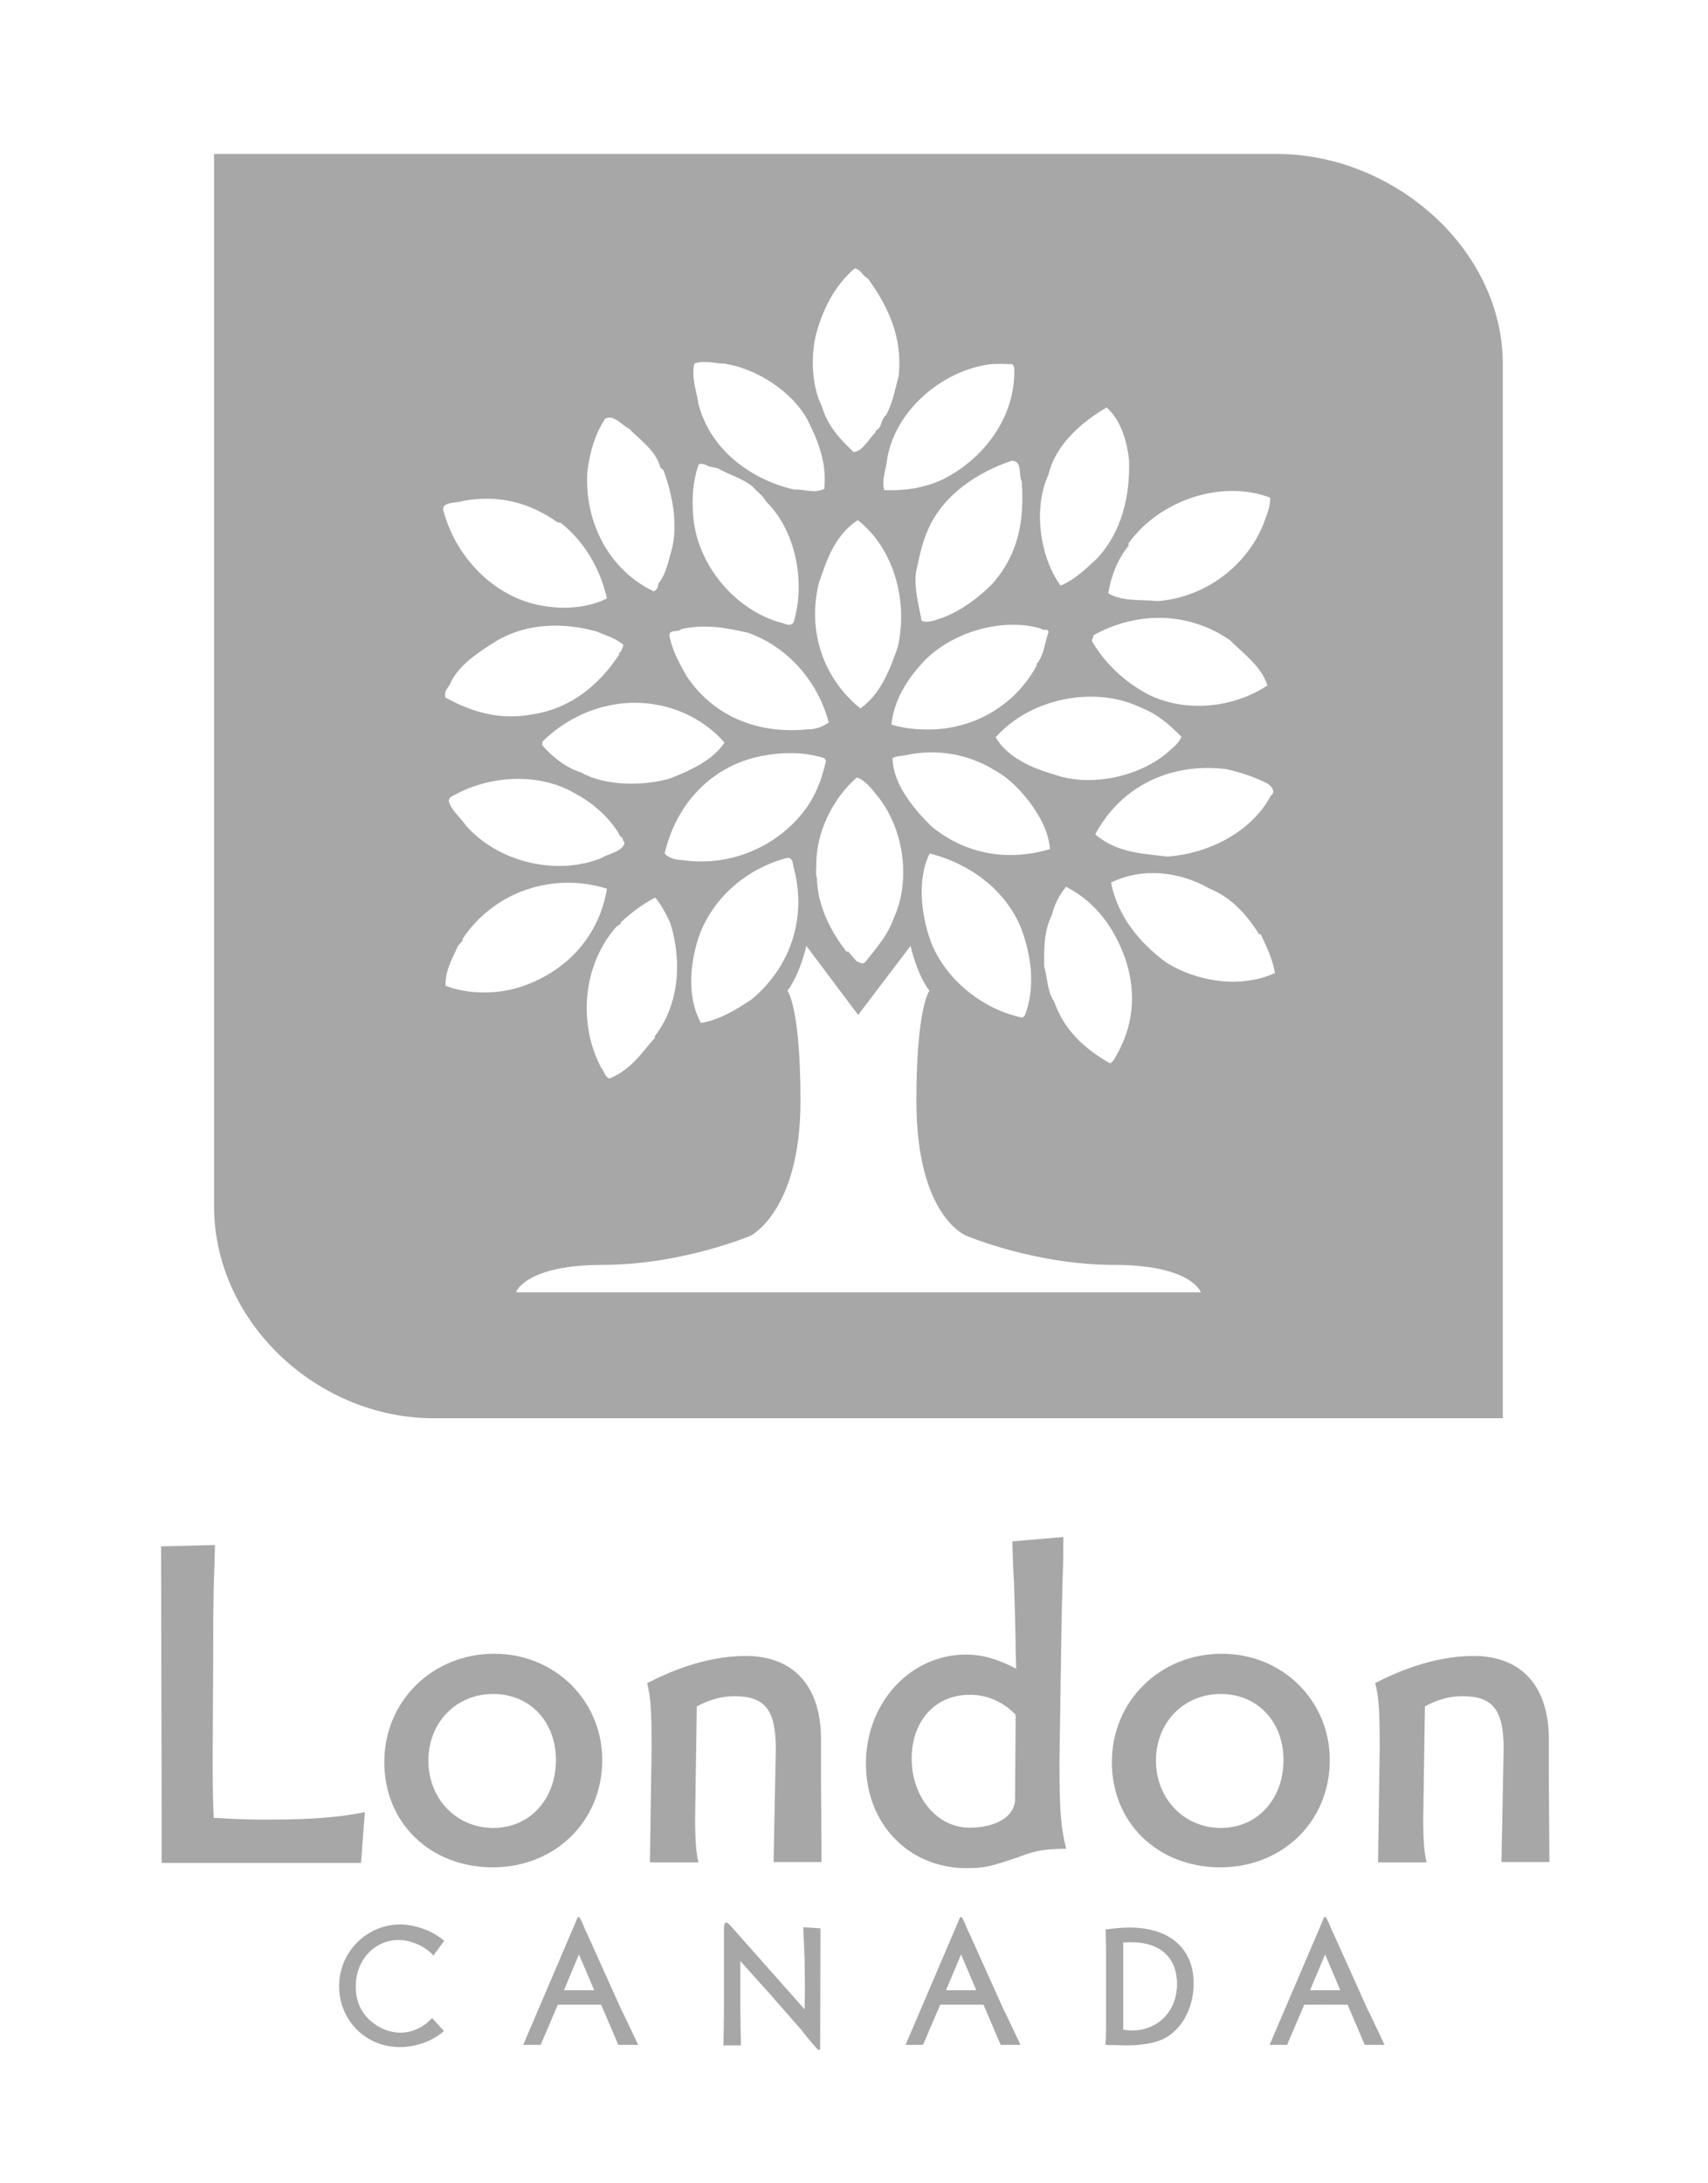 <?xml version="1.0" encoding="utf-8"?>
<!-- Generator: Adobe Illustrator 26.0.2, SVG Export Plug-In . SVG Version: 6.00 Build 0)  -->
<svg version="1.0" id="Layer_1" xmlns="http://www.w3.org/2000/svg" xmlns:xlink="http://www.w3.org/1999/xlink" x="0px" y="0px"
	 viewBox="0 0 616 787" style="enable-background:new 0 0 616 787;" xml:space="preserve">
<style type="text/css">
	.st0{fill:#A7A7A7;}
</style>
<g>
	<path class="st0" d="M77.5,557v0.6c0,2.8-0.2,7.3-0.4,13.6c-0.2,9.2-0.2,17.1-0.2,23.4v0.8l-0.2,39v0.6c0,12,0.2,16.3,0.4,20.4h1.2
		c5.5,0.4,11.6,0.6,18.3,0.6c18.5,0,27.3-1.2,35-2.7l-1.4,18.3H58.3V671v-4.1v-9v-1l-0.2-99.4L77.5,557z"/>
	<path class="st0" d="M200.5,634.5c0,14.1-9.4,24.5-22.6,24.5c-13.4,0-23.4-10.6-23.4-24.3s10-24,23.4-24
		C191.1,610.7,200.5,620.7,200.5,634.5z M217.2,634.5c0-21.4-17.1-38.3-38.9-38.3c-22.4,0-39.7,17.1-39.7,39.1s16.7,37.9,39.1,37.9
		C200.1,673.2,217.2,656.7,217.2,634.5z"/>
	<path class="st0" d="M234.2,606.4c12.4-6.3,24.1-9.4,34.8-9.4c17.3,0,27.1,11,27.1,30v14.1v0.6l0.2,29.6H279l0.8-40.6v-0.2
		c0-14.1-3.9-19-14.9-19c-4.5,0-9,1.2-13.6,3.7l-0.6,40.5v0.2c0,8.1,0.4,12.2,1.2,15.5h-17.5l0.6-41.2V630c0-14.3-0.4-18.2-1.6-23.2
		L234.2,606.4z"/>
	<path class="st0" d="M366.3,618.2l-0.2,29.1v1.2c0,6.3-6.7,10.4-16.5,10.4c-11.6,0-20.8-11-20.8-24.9c0-13.4,8.4-23,20.8-23
		C355.9,610.9,361.8,613.5,366.3,618.2z M383.6,554.1l-18.5,1.6v0.6c0.2,3.7,0.2,8.4,0.6,14.5c0.4,10.6,0.6,21.2,0.6,24l0.2,6.8
		c-6.7-3.5-12.2-5.1-18.1-5.1c-20.2,0-36.1,17.5-36.1,39.3s15.5,37.7,36.3,37.7c6.5,0,8.8-0.6,19-4.1c6.3-2.4,9-2.7,16.1-2.9h0.8
		c-1.8-7.3-2.4-13.2-2.4-31v-0.4l0.8-52.7v-0.8c0-0.6,0.2-5.5,0.4-14.5c0.2-3.3,0.2-7.1,0.2-11.8v-1.2H383.6z"/>
	<path class="st0" d="M462.9,634.5c0,14.1-9.4,24.5-22.6,24.5c-13.3,0-23.4-10.6-23.4-24.3s10-24,23.4-24
		C453.5,610.7,462.9,620.7,462.9,634.5z M479.6,634.5c0-21.4-17.1-38.3-38.9-38.3c-22.4,0-39.7,17.1-39.7,39.1s16.7,37.9,39.1,37.9
		S479.6,656.7,479.6,634.5z"/>
	<path class="st0" d="M496.7,606.4c12.4-6.3,24.2-9.4,34.8-9.4c17.3,0,27.1,11,27.1,30v14.1v0.6l0.2,29.6h-17.3l0.8-40.6v-0.2
		c0-14.1-3.9-19-14.9-19c-4.5,0-9,1.2-13.5,3.7l-0.6,40.5v0.2c0,8.1,0.4,12.2,1.2,15.5H497l0.6-41.2V630c0-14.3-0.4-18.2-1.6-23.2
		L496.7,606.4z"/>
	<g>
		<path class="st0" d="M156.3,705c-2.7-3.2-8-5.6-12.5-5.6c-8.8,0-15.5,7.3-15.5,16.7c0,6,2.4,10.6,7.1,13.8c2.8,1.9,5.9,2.9,9,2.9
			c4.2,0,8.6-2,11.4-5.3l4.3,4.7c-4.1,3.7-10.2,5.8-15.9,5.8c-12.3,0-21.9-9.6-21.9-22c0-12.2,9.9-22.2,22-22.2
			c5.5,0,12,2.4,15.9,5.9L156.3,705z"/>
		<path class="st0" d="M208.8,704.6l5.5,12.9h-10.9L208.8,704.6z M230.2,737.2l-0.1-0.1l-2.4-5.1l-3.2-6.7l-0.2-0.3l-12.7-28.2
			l-0.2-0.3l-1.4-3.3c-0.8-1.7-1-2.1-1.3-2.1s-0.5,0.3-0.8,1.1l-0.5,1.3l-0.1,0.2l-18.6,43.5h6.3l6.2-14.5h15.6l6.2,14.5
			L230.2,737.2L230.2,737.2z"/>
		<path class="st0" d="M295.9,695.2l-0.1,42.3v0.3v0.2c0,0.8-0.1,1.1-0.4,1.1s-0.5-0.3-1-0.8l-2.6-3l-2.5-3.1l-0.2-0.3l-12.8-14.6
			l-0.2-0.2l-5.5-6.1c-1.9-2.2-3-3.4-3.3-3.7c0-0.1-0.1-0.1-0.3-0.3v16.6v0.2l0.1,7.6c0.1,3.2,0.1,5.2,0.1,5.7
			c0.1,0.1,0.1,0.1,0.1,0.3h-6.4v-0.1l0.1-5.1l0.1-7.4v-0.3v-28.7v-0.2c0-1.8,0.3-2.5,0.9-2.5c0.3,0,0.8,0.4,1.6,1.3l26.6,30v-0.3
			l0.1-6l-0.1-11.1v-0.2l-0.5-12L295.9,695.2z"/>
		<path class="st0" d="M346.6,704.6l5.5,12.9h-10.9L346.6,704.6z M368.1,737.2l-0.1-0.1l-2.4-5.1l-3.2-6.7l-0.2-0.3l-12.7-28.2
			l-0.2-0.3l-1.4-3.3c-0.8-1.7-1-2.1-1.3-2.1s-0.5,0.3-0.8,1.1l-0.5,1.3l-0.1,0.2l-18.6,43.5h6.3l6.2-14.5h15.6l6.2,14.5
			L368.1,737.2L368.1,737.2z"/>
		<path class="st0" d="M405.1,731.7v-31.4h0.1c0.9-0.1,1.8-0.1,2.8-0.1c10.4,0,16.5,5.5,16.5,15.1c0,9.7-6.8,16.7-16.2,16.7
			C406.9,732,406.3,731.9,405.1,731.7z M398.7,695.4c0,0.2,0,0.1,0,0.2c0.1,0.8,0.1,1.8,0.1,3.1c0,1.6,0.1,2.5,0.1,2.9v0.3v28.9v0.2
			c0,2.4-0.1,5.2-0.2,6.2c0.2,0,0.3,0,0.3,0c0.6,0.1,1.7,0.1,3.2,0.1l3.8,0.1c5.4,0,9.9-0.7,13.3-2.2c6.7-3.1,11.2-11.1,11.2-20.1
			c0-12.7-8.7-20.2-23.2-20.2c-2.6,0-5.7,0.3-8.4,0.7C398.9,695.4,398.8,695.4,398.7,695.4z"/>
		<path class="st0" d="M477.9,704.6l5.5,12.9h-10.9L477.9,704.6z M499.4,737.2l-0.1-0.1l-2.4-5.1l-3.2-6.7l-0.2-0.3l-12.7-28.2
			l-0.2-0.3l-1.4-3.3c-0.8-1.7-1-2.1-1.3-2.1s-0.5,0.3-0.8,1.1l-0.5,1.3l-0.1,0.2l-18.6,43.5h6.3l6.2-14.5H486l6.2,14.5L499.4,737.2
			L499.4,737.2z"/>
	</g>
	<g>
		<g>
			<path class="st0" d="M460.5,55.5H77.2v379.3c0,41.9,37.3,76.5,79.2,76.5H542V131.4C542,89.5,502.4,55.5,460.5,55.5z M458.3,286.9
				c-7,13.1-22.5,20.9-37.3,21.9c-9.6-1.1-18.4-1.5-26-8c9.4-17.6,27.5-26,47.4-23.5c5.8,1.4,9.4,2.6,14.6,5.1
				C458.5,283.3,460.3,285.4,458.3,286.9z M336,298c-6-6-13.9-14.9-14.1-24.7c1.6-0.9,3.5-0.7,5.1-1.1c10.5-2.3,22-0.5,31.6,5.4
				c7.3,3.8,15.5,13.6,18.6,21.9c0.8,2.1,1.3,4.6,1.5,6.6C363.3,310.7,348.2,307.9,336,298z M369.7,365.9l-0.9,1
				c-14.5-3-27.8-13.8-33.1-27.4c-3.5-9.6-5-22.8-0.4-31.8c14.1,3.5,27.3,12.9,33,27C372.1,344.9,373.4,355.9,369.7,365.9z
				 M246.3,310.1c-2.4-0.1-5-0.6-6.6-2.4c4.1-17.7,16.8-31.7,35.2-35.2c7.3-1.4,15.5-1.5,22.5,0.9l0.5,0.9c-1.3,5.6-2.9,10.4-6,15.4
				C282.4,304.2,264.6,312.7,246.3,310.1z M271.2,360.2c-5.8,3.9-11.8,7.5-18.4,8.6c-5.4-9.8-3.8-22.8-0.3-32.4
				c5.4-13.5,17.1-23.2,30.9-27c2.1-0.6,2.6,1.3,2.7,2.8C291.1,330.1,285.6,348.1,271.2,360.2z M236.3,374
				c-5,5.7-8.9,11.8-16.5,14.8c-1.6-0.5-1.9-2.6-3-3.9c-8.3-15.8-6.8-36.8,5.5-50.8l1.7-1.2l-0.2-0.3c3.8-3.5,8.3-6.9,12.5-9
				c2.3,2.6,4.1,6.3,5.5,9.3c4.4,14.4,2.9,29.7-5.8,40.9L236.3,374z M207.8,286.3c6,3.1,12.8,9.1,16,15.4c1-0.1,0.6,1.5,1.5,2.1
				c-0.9,3.4-5.9,3.9-8.5,5.6c-16.1,6.4-36.9,1.5-48.6-11.6c-2.4-3.3-5.3-5.6-6.4-9l0.4-1.2C175.4,279.5,194.4,278.1,207.8,286.3z
				 M195.5,268.6l0.2-1.3c10.1-10,24.8-15.6,39.4-13.5c9.6,1.3,19.3,6,26.2,13.9c-4.3,6.5-12.3,10-19.5,12.9
				c-9.4,2.8-23.4,2.9-32.2-2.1C204.4,276.9,199.5,273.2,195.5,268.6z M294.4,311.8c-0.1-11.8,6-24,14.6-31.5c2.5,0.6,5.3,3.9,6.9,6
				c10.1,11.8,12.8,31,6.4,44.8c-2.1,6.1-6.6,11.1-9.9,15.3c-1,1.6-2.6,0.6-3.6,0l-3-3.5l-0.4,0.3c-5.9-7.4-10.6-16.9-10.8-26.8
				C294.1,315.4,294.4,312.9,294.4,311.8z M411.5,255.1c5.9,2.3,10.1,6,14.6,10.5c-1,2.5-3.3,4.1-5.4,6
				c-10.3,8.6-27.9,12.3-40.8,7.5c-7.3-2-16.6-6-20.8-13.3C371.7,251.6,394.9,247.1,411.5,255.1z M393.8,231.1l0.6-2.1
				c16.1-8.9,34.6-8.3,49.2,1.8c5.1,5.1,11.3,9.4,13.5,16.3c-12,8-28.9,9.9-42.3,3.6C406,246.2,398.8,239.6,393.8,231.1z M374,239.7
				c-8.1,15.3-24.5,24.4-42.4,23.2c-3.3-0.1-7.4-0.8-10.1-1.7c0.9-8.6,5.5-16.4,12.3-23.4c10.6-10.5,28.7-15.2,41.8-11.1
				c1,1,1.9-0.5,2.6,1.1c-1.5,4-1.6,8.4-4.5,11.8L374,239.7z M323.8,233.2c-2.8,8-6,16.8-13.5,22.2c-13-10.5-19.3-27.4-15-45.1
				c2.8-8.4,5.9-17.5,14.1-22.8C322.7,198.1,327.5,217.1,323.8,233.2z M379.4,329.8c0.8-3.6,2.8-7.4,5.1-10.1
				c10.9,5.6,17.4,15,21.3,25.8c4.4,13,2.9,25.5-4.3,36.9l-1.1,1c-8.8-5-16.6-11.8-20.2-22.3c-2.5-3.6-2.4-8.4-3.6-12.7
				C376.5,341.8,376.5,335.6,379.4,329.8z M458.1,179.4c0.1,3-1,5.5-1.9,8.1c-5.8,16.1-21.3,27.9-38.7,29.2
				c-6.1-0.6-12.8,0.2-17.8-2.8c1-6.3,3.5-12.5,7.3-17.1v-0.9C418,180.5,440.4,172.7,458.1,179.4z M378.1,171.2
				c2.6-10.9,11.8-18.9,21-24.3c5.1,4.5,7.3,11.9,8.1,18.9c0.4,13.1-2.6,25.8-11.4,35.4c-4,3.7-8.1,7.8-13.3,9.9
				C374.9,200.6,372.6,183,378.1,171.2z M368.5,173.6c1,14.3-1.2,26.3-10.8,37.1c-5.1,5-11.1,9.5-17.8,12c-2.3,0.7-5.1,2.1-7.5,1.1
				c-1.1-6-2.8-11.6-2-17.7c1.3-5.8,2-10.1,4.5-15.6c5.5-12.3,17.8-20.3,30-24.4C368.9,166.1,367.2,171.2,368.5,173.6z M353.8,131.9
				c4.1-1,7.6-0.7,11.4-0.6l0.6,1.3c0.6,16.3-9.4,31.2-24,39.3c-6.8,3.8-14.9,5.1-22.9,4.8c-1-3.8,0.6-7.1,1-10.8
				C322.4,149.3,337.6,135.4,353.8,131.9z M294.4,120.2c2.4-8.6,6.4-17,13.8-23.4c2.1,0.1,3,2.8,4.8,3.6
				c7.5,10.4,12.6,21.4,11.1,35.2c-1.3,4.7-2,9.4-4.5,14c-2.4,2.1-1,4.1-3.9,5.8l0.2,0.3c-2.6,2.5-4.5,6.8-8,7.3
				c-5.2-4.9-9.4-9.5-11.5-16.5C292.6,138.9,292.4,127.8,294.4,120.2z M250.4,131.1c3.5-1.4,7.6,0,10.9,0c11.3,1.7,24.4,9.9,30,20.4
				c3.8,7.5,6.9,15.3,6,24.7c-3.6,1.9-6.9,0.1-10.9,0.3c-15.6-3.6-30.3-14.4-34.5-30.9C251.2,140.8,249.3,136.4,250.4,131.1z
				 M251.9,167.6c0.9-1,2.8,0.1,3.9,0.6l3,0.6c3.9,2.3,9,3.6,12.6,6.6c2,2.3,3.4,2.8,4.9,5.4c10.8,10.6,14.3,29.3,9.9,43.6
				c-1.5,1.9-3.3,0.1-4.9,0c-16-4.6-29.5-20.3-31.2-37.5C249.4,179.9,249.9,173.5,251.9,167.6z M269.7,228.1
				c14.3,5,25.3,17.5,29.2,32.4c-2,1.3-4.5,2.5-7.3,2.4c-17.8,1.9-33.9-4.3-43.8-18.9c-2.7-4.6-5.3-9.4-6.4-14.8
				c-0.1-2.5,3.3-1.1,4.3-2.4C254.2,224.9,261.8,226.3,269.7,228.1z M211.8,170.4c0.8-7.1,2.8-14,6.5-19.5c3.3-1.5,5.9,2.4,8.5,3.6
				c4,4,9.8,8,11.4,14.1l1.1,0.9c3.2,8.9,5.3,19.3,3,28.5c-1.3,4.4-2,8.9-5,12.6c0.4,0.9-0.6,2.2-1.5,2.6
				C220.5,206,210.8,189.3,211.8,170.4z M166.9,180.6c12.9-2.4,24.2,0.6,34.3,7.8h0.9c8.4,6.5,14.3,16.4,16.8,27.3
				c-5.8,3.1-14.3,4-21,3c-17.8-1.9-32.8-16.3-37.8-33.9C158.4,180.6,164.8,181.5,166.9,180.6z M162.7,245.7
				c3.4-6.4,9.8-10.5,16.3-14.6c10.9-6.5,24.3-6.8,36.3-3.4c3.6,1.6,6.8,2.3,9.6,4.9c-0.6,1-0.5,2.2-1.8,3l0.3,0.2
				c-7.4,11.4-17.9,19.7-31.2,21.7c-11.9,2.3-22-0.8-31.5-6C159.9,248.7,161.9,248.2,162.7,245.7z M160.7,355.4
				c-0.2-5.4,2.4-9.8,4.5-14.4l1.8-2.1l-0.3-0.2c11.4-17.4,32.9-24.4,52.2-18.3c-2.8,17-14.4,29.5-30,35
				C180,358.6,169.1,358.6,160.7,355.4z M186.1,465.9c0,0,3.2-9.9,31.5-9.9c28.2,0,53.1-10.5,53.1-10.5s18-8.9,18-48.6
				c0-34-4.7-39.7-4.7-39.7c4.7-6.3,6.8-16.2,6.8-16.2l18.7,24.9l18.9-24.9c0,0,2.1,9.9,6.8,16.2c0,0-4.7,5.8-4.7,39.7
				c0,41.8,18,48.6,18,48.6s24.8,10.5,53.1,10.5c28.2,0,31.5,9.9,31.5,9.9H186.1z M420.6,347c-9.5-7-17.5-16.6-19.9-28.8
				c11.3-5.6,24.8-4,35.4,2.1c7.8,3.1,13.5,9.3,18,16.5h0.6c2.1,4.5,4.4,9.3,5.1,14C447.1,356.6,431.3,353.7,420.6,347z"/>
		</g>
	</g>
</g>
</svg>
